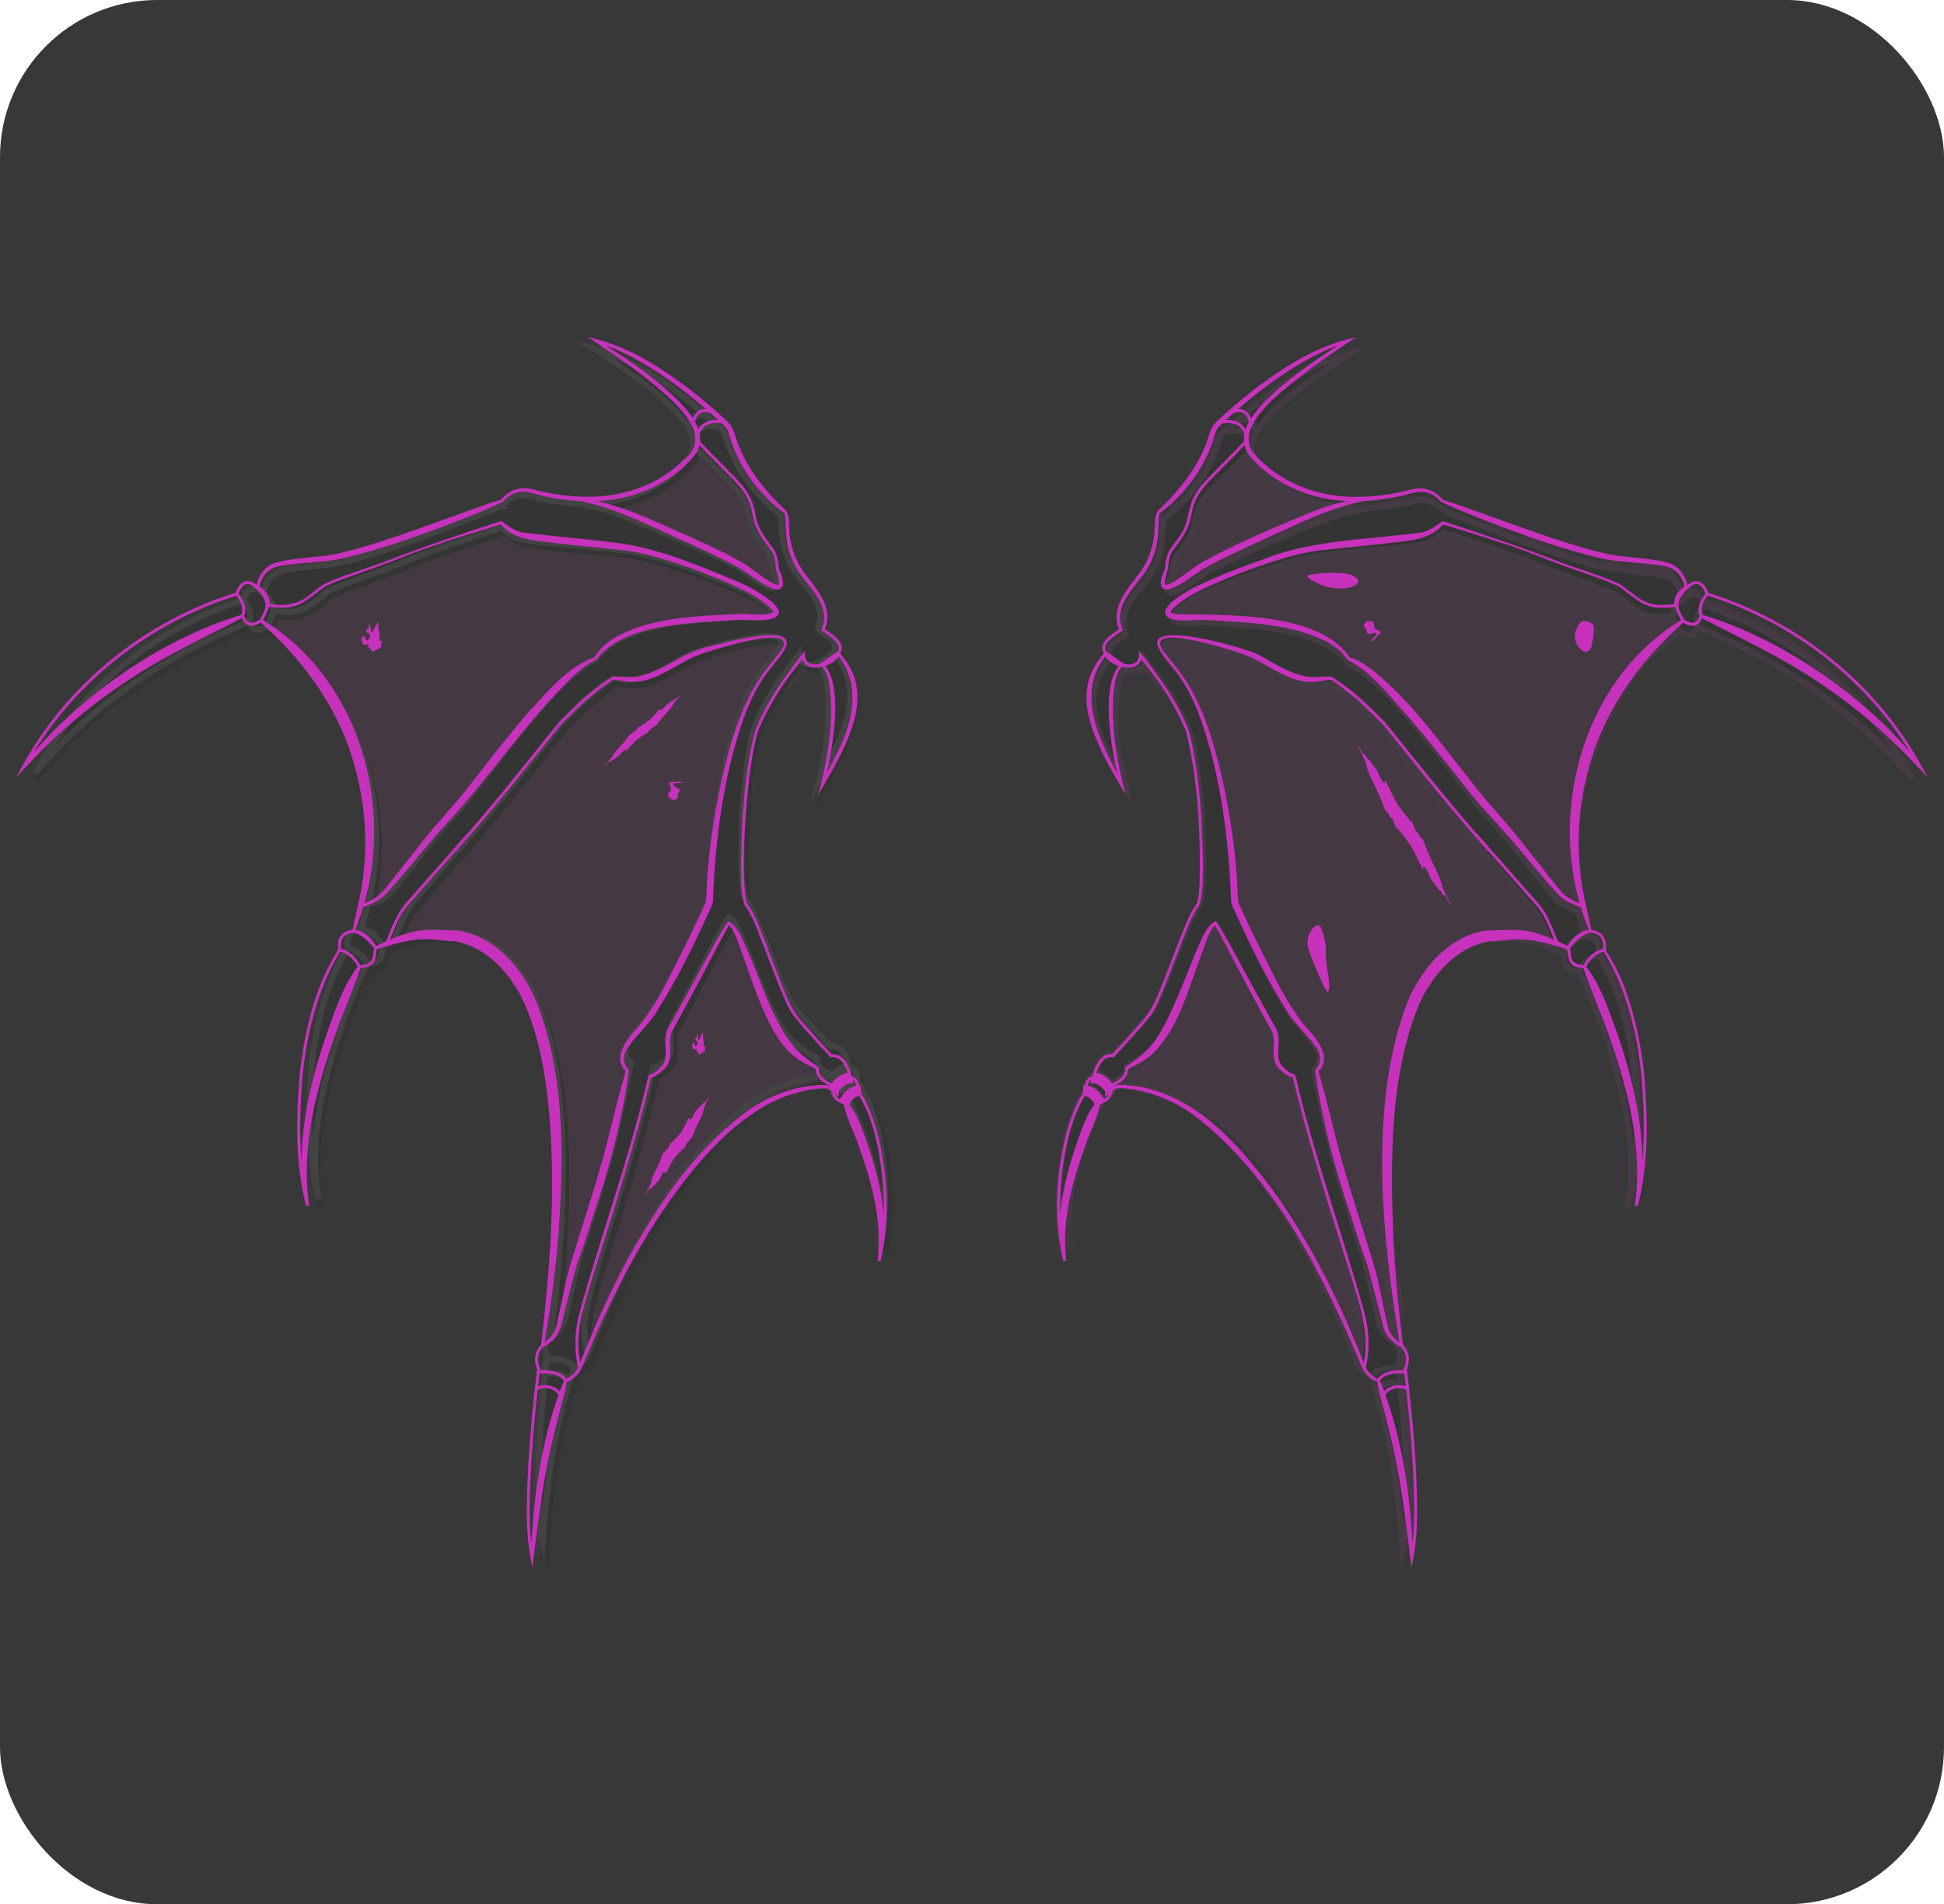 <svg xmlns="http://www.w3.org/2000/svg" id="a" data-name="Layer 1" viewBox="0 0 330.84 324"><defs><style>.b{stroke-width:.51px}.b,.c,.d,.e,.f{stroke-miterlimit:10}.b,.c,.e,.f{fill:none}.b,.d{stroke:#c632bc}.h{fill:#000}.h,.i,.j,.l{stroke-width:0}.c{stroke:#d65bce}.d{fill:#7a256e}.i{fill:#c632bc}.j{fill:#d0a840}.e{stroke:#000}.l{fill:#c55da2}.f{stroke:#c3c4c5}</style></defs><rect width="330.84" height="324" fill="#383838" stroke-width="0" rx="26.74" ry="26.74"/><g opacity=".08"><path d="M149.6 213.03s-.01 0-.01.02v-.04h.01v.02z" class="j"/><path d="M149.84 213.09c-.23-.06-.49-.15-.72-.19 0 .02-.01.04-.01.06.26.06.68.18.93.25 0-.02.01-.04.01-.06l-.22-.06z" class="l"/><path d="M150.46 198.56c.16-4.77-1.41-9.46-4.23-13.29-.05-.14-.22-.3-.12-.46-.41-.97-.06-2.82-1.53-3.06-.48-1.42-1.37-3.2-3.19-3.08-2.39-2.55-4.92-5.33-6.84-8.19-2.25-5.6-4.15-11.37-6.87-16.82-2.3-5.39.49-11.32-.45-16.53 2.48-3.63-.07-8.13 1.84-12.1.93-2.25 3.18-4.14 3.47-6.49 1.77-.99 3.07-2.5 4.09-4.26.8.59 2.04.57 2.8.11l-.01-.05.3-.11s.06.04.05.06h.02v.02h.01c.03.06.1.11.1.17h.03c3.1 6.81.54 14.95-1.12 21.88 3.67-6.95 11.18-17.49 4.09-24.51.79-1.61-1.38-3-2.63-3.86 1.76-3.73-1.63-6.65-3.42-9.62-1.44-1.81-2.57-4.75-2.61-7.18-.01-1.29 1.22-4.03-1.2-3.63-.49-.02-.28-.92-.36-1.25-.19-.86-1.08-.98-1.83-1.31-2.36-1.01-2.82-3.54-3.66-5.54-1.01.11-.75-.46-.63-.91.5-1.48-.59-3.01-1.49-4.15-6.96-5.72-13.85-13.5-23.24-14.5 5.61 4.81 14.85 8.75 16.96 16.23-1.24 6.25-9.86 9.35-15.53 9.61-5.38 1.84-13.73-4.19-16.99.65-3.62 2.15-8.14 2.26-11.62 4.08-.67 1.11-1.75.57-2.75.52-4.82 1.97-9.51 5.07-15.11 4.4-.58-.15-.9.64-1.3.78-3.55-1.2-9.7-.67-9.9 4.21-1.4-1.1-2.91-.35-3.52 1.43C25.58 106.78 12.4 118.63 4.81 134c2.59-3.35 26.28-24.91 38.29-27.52.7 1.44 1.93 1.53 3.3.79 22.84 22.15 15.23 50.2 15.23 50.72-9.6 10.55-10.58 31.24-7.96 45.79-.47-2.58-.55-5.13-.41-7.72.19-5.12 6.55-24.52 9.8-31.6 1.87-.04 2.62-1.48 2.68-3.19-.04 0 .27-.16.25-.11 23.51-10.43 30.92 18.54 28.4 35.71 1.23 5.4 1.1 10.93-.36 16.27-.17.56.28.78.46 1.21-1.66 4-1.94 8.41-1.55 12.84.03 0 .32-.02.3 0-1.41 1.22-.94 3.03-.69 3.71h-.22c-.97 11.54-3.23 23.45-.56 34.9.43-11.07 2.59-22.4 5.81-32.75.77.03 1.95-1.74 2.16-2.04 8.04-17.61 19.03-45.93 41.59-46.37-.24.38 1.13 2.74 2.01 2.24 3.74 7.88 7.14 17.04 5.48 25.86.34-1.42.62-2.89.81-4.38.04 1.58-.07 3.09-.36 4.53.14.04.34.11.47.13 1.35-4.79.66-9.63.69-14.5l.03.03zM119.56 75.2c-.09.2-.15.35-.19.52h-.07v-.02h.06c-.04-.28.23-.54.01-.84.02-.04.04-.07.06-.11.05.15.1.3.13.45z" class="i"/><path d="M119.43 74.75s-.04.07-.06.11c.22.3-.06.56-.01.84h-.06v.02h.07c.11-.31.26-.63.06-.97z" class="l"/><path d="M119.56 75.19c-.07.2-.16.36-.19.53h-.07v-.02h.06c-.04-.28.23-.54.01-.84.02-.04.04-.07.06-.11.05.15.1.29.13.44zm30.21 137.87s-.01.04-.01.05c-.13-.03-.35-.1-.47-.13 0 0 .01-.04.01-.05.14.04.34.11.47.13z" class="l"/><path d="M150.6 213.56c2.08-10.41-5.47-25.73-6.07-26.58l.36.19c.78-1.51 1.83-1.64 1.87-1.65l-.02-.38c5.91 8.82 5.16 24.46 3.87 28.43zm-5.14-30.57c1.21 0 1.3 1.38 1.26 2.08l-.02-.35c-.06 0-1.54.15-2.52 2.08l.33.17c-1.97-.06-1.97-1.72-1.81-2.02l.32.24c1-1.62 2.29-1.78 2.33-1.78l-.12-.4c.07 0 .15-.02.22-.02h.01z" class="h"/><path d="M93.72 232.32c-.25-.56-.93-2.5.59-3.93v.04l.93-.67c.88-.64 1.5-1.59 1.73-2.65.73-3.32 2.34-10.56 2.71-11.4.47-1.09 2.78-9 4.61-15.01 1.16-3.8 3.75-16.53 3.75-16.53-1.82-1.95-.88-3.74 1.67-6.65.27-.31.56-.62.83-.93 3.49-3.9 10.88-20.34 10.94-20.86-.11-1.03.43-17.04 4.52-29.35l3.04.64c-2.16 7.42-2.83 28.02-1.26 29.37 1.55 1.35 6.17 15.53 8.02 17.88 1.91 2.43 6.34 7.01 6.34 7.01s2.22-.67 3.28 3.61v.09c-.06 0-.14 0-.21.02l-.12-.38c-.06 0-1.31.06-2.49 1.72-.64-.25-2.92-1.24-2.74-2.95 0 0-2.91-1.65-3.84-2.6-5.33-4.61-8.82-20.55-11.26-21.56-.79.94-7.14 13.59-9.31 17.36-1.7 2.71.33 5.19-1.41 6.96-1.02 1.02-1.7 1.4-2.23 1.5-5.54 24.18-12.4 39.33-11.74 45.44.04 1.38.53 3.59.53 3.59s-.77 1.64-2.38 2.12c-.94-1.8-4.57-1.43-4.57-1.43h-.01c.02-.2.05-.36.06-.46h.02zm48.89-120.41c5.92 6.69 1.73 14.29-2.42 22.02 2.35-9.16 2.17-18.53-.26-20.14.59-.24 1.85-.83 2.81-2.07-.04.06-.09.12-.14.19h.01z" class="h"/><path d="M140.02 107.93c1.26.86 3.74 2.31 2.73 3.79-.97 1.24-2.22 1.83-2.81 2.07h-.04c-.1.04-.17.06-.22.07-.06 0-.09.02-.09.02-1.2.33-2.7.07-2.79-1.64-.79 1.24-4.9 5.63-7.73 12.76l-3.04-.64c1.36-4.13 3.14-7.82 5.42-10.41 2.03-2.69 4.44-5.06-.83-4.81-.02 0-.04 0-.06.01l-.37-3.21c2.35-.16 3.63-1-2.23-4.36-.29-.14-.58-.3-.92-.45l3.26-1.13c2.02 1.23 3.53 1.57 2.01-2.17 0 0-.04-1.26-.47-2.42l2.84-.22c.53 1.46 1.43 3.09 2.99 4.85 2.55 3.06 3.43 5.35 2.37 7.86l-.02.02z" class="h"/><path d="m139.89 113.8-.22.07s.12-.04.22-.07zm-5.23-18.57-2.84.22c-.15-.38-.32-.76-.57-1.07-.97-1.23-1.88-2.24-2.58-4.09-.71-1.83-.19-3.89-3.51-7.22-3.32-3.35-6.39-6.38-6.39-6.38h-.1c.05-.33.05-.71-.02-1.14 0 0 .61-3.12 4.56-2.12.01.01.04.02.05.04.52.47.9 1.08 1.1 1.75.67 2.28 2.53 7.66 9.16 13.11.61 1.3-.02 3.69 1.14 6.9zm-55.09 49.24c-3.66 4.13-8.17 9.47-9.17 10.66-1.14 1.34-2.91 6.15-2.91 6.15v.05c-.56.22-1.18.47-1.85.76-1.8-2.75-3.69-2.78-3.69-2.78.05-.46.3-1.33.64-2.52.16-.56.31-1.1.45-1.66h.01s2.17-.68 3.51-1.85 8.59-10.96 11.79-14.2c3.21-3.25 17.14-23.79 23.62-25.9 1.97-3.12 5.37-4.25 8.82-5.38s13.11-1.77 15.19-1.86c.81-.04 2.73.12 4.2.02l.37 3.21c-4.49.46-11.3 2.64-12.65 3.25-1.36.59-5.34 3.53-8.54 4.05-2.43.38-3.49-.19-4.46-.05-1.64.98-5.25 3.87-8.85 7.77-15.6 19.95-19.31 23.57-16.48 20.27zm50.72-44.44-3.26 1.13c-4.92-2.34-14.98-6.05-20.19-6.67-5.55-.64-16.49-1.45-17.94-1.97-1.45-.53-2.97-1.92-2.97-1.92s-8.56 2.75-13.57 4.62l-.98-2.66c7.5-2.73 14.5-5.64 14.64-5.65a4.55 4.55 0 0 1 4.83-1.71c1.82.48 4.35 1 7.21 1.19 0 0 4.26.41 9.74 2.63 5.48 2.21 15.9 6.79 18.51 8.36 1.04.63 2.63 1.85 3.98 2.65z" class="h"/><path d="M121.51 71.9c.56.48 1.13.99 1.7 1.52-3.95-1-4.56 2.12-4.56 2.12-.1-.56-.31-1.2-.76-1.96.71-3.54 3.59-1.66 3.59-1.66l.02-.02z" class="h"/><path d="m121.51 71.9-.02.02s-2.89-1.88-3.59 1.65c-1.54-2.75-5.77-6.96-16.48-13.67 2.63.58 9.78 2.99 20.1 12zM98.24 234.22c-.07.5-.32 1.29-.69 2.47-1.59-2.11-3.74-1.33-4.19-1.04.12-1.28.24-2.27.3-2.85h.01s3.63-.37 4.57 1.43z" class="h"/><path d="M97.55 236.69c-1.18 3.82-3.56 11.71-4.59 27.33-1.54-6.51-.29-21.55.4-28.37.45-.29 2.6-1.07 4.19 1.04zM71.37 92.56l.98 2.66c-.93.35-1.73.67-2.34.93-3.87 1.67-12.48 4.45-13.9 5.43-1.44.99-2.96 3.05-5.96 3.37 0 0-2.42.2-3.21-.22-.01.15-.06.32-.11.51.41-1.66-.94-2.86-1.61-3.35 1.07-6.04 6.58-3.32 16.18-6.05 3.04-.86 6.56-2.04 9.98-3.28zm-5.73 69.52c-.4 1.18.38 3-2.66 3.15-1.41-2.6-3.36-2.73-3.36-2.73-.07-1.12-.37-2.9 2.33-3.2 0 0 1.9.02 3.69 2.78z" class="h"/><path d="M59.61 162.5s1.95.12 3.36 2.73c-.88 1.3-11.72 24.57-8.25 40.16-2.08-5.92-3.73-29.43 4.9-42.89h-.01zm-14.4-60.61c.67.48 2.02 1.69 1.61 3.35-.27.95-.98 2.21-.98 2.21-.88.41-2.19 1.52-3.11-.77.78-1.77-1.02-3.67-1.02-3.67.31-1.13 1.49-3.14 3.47-1 .01-.04.01-.07.02-.11h.01z" class="h"/><path d="M41.72 103.01s1.8 1.9 1.02 3.67c-1.97 1.04-22.08 8.08-36.56 25.89 4.21-7.84 14.19-22.55 35.54-29.56z" class="h"/><path d="M139.58 113.9c-1.2.33-2.7.07-2.79-1.64-.79 1.24-4.9 5.63-7.73 12.76-2.16 7.42-2.83 28.02-1.26 29.37 1.55 1.35 6.17 15.53 8.02 17.88 1.91 2.43 6.34 7.01 6.34 7.01s2.22-.67 3.28 3.61m-5.55-69.09-.22.07" class="e"/><path d="M117.9 73.58c-1.54-2.75-5.77-6.96-16.48-13.67 2.63.58 9.78 2.99 20.1 12 .56.48 1.13.99 1.7 1.52.01.01.04.02.05.04.52.47.9 1.08 1.1 1.75.67 2.28 2.53 7.66 9.16 13.11.61 1.3-.02 3.69 1.14 6.9.53 1.46 1.43 3.09 2.99 4.85 2.55 3.06 3.43 5.35 2.37 7.86 1.26.86 3.74 2.31 2.73 3.79-.04.06-.09.12-.14.19 5.92 6.69 1.73 14.29-2.42 22.02 2.35-9.16 2.17-18.53-.26-20.14" class="e"/><path d="M94.31 228.43v-.04c1.96-13.68 7.62-64.27-15.11-68.49-4.23.02-5.6-.92-11.71 1.43-.57.22-1.19.47-1.86.76-.4 1.18.38 3-2.66 3.15-.88 1.3-11.72 24.57-8.25 40.16-2.08-5.92-3.73-29.43 4.9-42.89-.07-1.12-.37-2.9 2.33-3.2.05-.46.3-1.33.64-2.52.16-.56.31-1.1.45-1.66 4.41-17.31-1.65-35.84-15.91-46.74-.43-.33-.86-.64-1.28-.94-.88.41-2.19 1.52-3.11-.77-1.97 1.04-22.08 8.08-36.56 25.89 4.21-7.84 14.19-22.55 35.54-29.56.31-1.13 1.49-3.14 3.47-1 .01-.04.01-.07.02-.11 1.07-6.04 6.58-3.32 16.18-6.05 3.04-.86 6.56-2.04 9.98-3.28 7.5-2.73 14.5-5.64 14.64-5.65a4.55 4.55 0 0 1 4.83-1.71c1.82.48 4.35 1 7.21 1.19 6.11.38 13.78-.82 19.52-7.32.52-.59.92-1.31 1.07-2.09.01-.1.04-.2.04-.3.05-.32.05-.69-.02-1.13-.1-.56-.31-1.2-.76-1.96" class="e"/><path d="M93.72 232.32c-.25-.56-.93-2.5.59-3.93.04-.04.09-.07.12-.11m-.64 4.21-.07-.15" class="e"/><path d="M142.72 184.93c-.09-.06-.19-.12-.31-.19-.29-.14-.67-.22-1.12-.24-2.27-.06-4.15.48-7.21 1.43 0 0-17.82 5.09-33.46 46.16 0 0-.77 1.64-2.38 2.12-.07.5-.32 1.29-.69 2.47-1.18 3.82-3.56 11.71-4.59 27.33-1.54-6.51-.29-21.55.4-28.37.12-1.28.24-2.27.3-2.85.02-.2.05-.36.06-.46.01-.11.01-.16.01-.16" class="e"/><path d="M142.79 184.41s-.06-.02-.17-.06c-.64-.25-2.92-1.24-2.74-2.95 0 0-2.91-1.65-3.84-2.6-5.33-4.61-8.82-20.55-11.26-21.56-.79.94-7.14 13.59-9.31 17.36-1.7 2.71.33 5.19-1.41 6.96-1.02 1.02-1.7 1.4-2.23 1.5-5.54 24.18-12.4 39.33-11.74 45.44.04 1.38.53 3.59.53 3.59m-19.74-89.1c-.55.61-.99 1.12-1.31 1.49-3.66 4.13-8.17 9.47-9.17 10.66-1.14 1.34-2.91 6.15-2.91 6.15" class="e"/><path d="m94.31 228.43.93-.67c.88-.64 1.5-1.59 1.73-2.65.73-3.32 2.34-10.56 2.71-11.4.47-1.09 2.78-9 4.61-15.01 1.16-3.8 3.75-16.53 3.75-16.53-1.82-1.95-.88-3.74 1.67-6.65.27-.31.56-.62.83-.93 3.49-3.9 10.88-20.34 10.94-20.86-.11-1.03.43-17.04 4.52-29.35 1.36-4.13 3.14-7.82 5.42-10.41 2.03-2.69 4.44-5.06-.83-4.81-.02 0-.04 0-.06.01-4.49.46-11.3 2.64-12.65 3.25-1.36.59-5.34 3.53-8.54 4.05-2.43.38-3.49-.19-4.46-.05-1.64.98-5.25 3.87-8.85 7.77-15.6 19.95-19.31 23.57-16.48 20.27" class="e"/><path d="M63.05 155.13s2.17-.68 3.51-1.85 8.59-10.96 11.79-14.2c3.21-3.25 17.14-23.79 23.62-25.9 1.97-3.12 5.37-4.25 8.82-5.38s13.11-1.77 15.19-1.86c.81-.04 2.73.12 4.2.02 2.35-.16 3.63-1-2.23-4.36-.29-.14-.58-.3-.92-.45-4.92-2.34-14.98-6.05-20.19-6.67-5.55-.64-16.49-1.45-17.94-1.97-1.45-.53-2.97-1.92-2.97-1.92s-8.56 2.75-13.57 4.62c-.93.35-1.73.67-2.34.93-3.87 1.67-12.48 4.45-13.9 5.43-1.44.99-2.96 3.05-5.96 3.37 0 0-2.42.2-3.21-.22-.01.15-.06.32-.11.51-.27.95-.98 2.21-.98 2.21m47.81 125.35s3.63-.37 4.57 1.43M41.72 103.01s1.8 1.9 1.02 3.67" class="e"/><path d="M44.85 101.66s.15.09.36.24c.67.48 2.02 1.69 1.61 3.35 0 .04-.01.07-.02.11m15.14 53.95s1.9.02 3.69 2.78m-6.02.41s1.95.12 3.36 2.73m30.33 70.45s.04-.02.06-.04c.45-.29 2.6-1.07 4.19 1.04.02.02.05.05.07.09m.44-150.38s4.26.41 9.74 2.63c5.48 2.21 15.9 6.79 18.51 8.36 1.04.63 2.63 1.85 3.98 2.65 2.02 1.23 3.53 1.57 2.01-2.17 0 0-.04-1.26-.47-2.42-.15-.38-.32-.76-.57-1.07-.97-1.23-1.88-2.24-2.58-4.09-.71-1.83-.19-3.89-3.51-7.22-3.32-3.35-6.39-6.38-6.39-6.38m2.71-4.75s-2.89-1.88-3.59 1.65m.75 1.97s.61-3.12 4.56-2.12h.02m16.35 40.47s.02 0 .09-.02c.05 0 .12-.04.22-.07h.04c.59-.24 1.85-.83 2.81-2.07m3.98 73.33c.04-.71-.05-2.08-1.26-2.08-.07 0-.15 0-.22.02h-.11m-.6 3.97c.61.86 8.15 16.17 6.07 26.58 1.29-3.97 2.04-19.61-3.87-28.43m-4.01-.2s-.01 0-.01.02c-.16.3-.16 1.96 1.81 2.02" class="e"/><path d="m145.23 183.01.12.4s-1.33.16-2.33 1.78l-.32-.24-.3-.21-.04-.02c.09-.14.16-.26.25-.37 1.18-1.66 2.43-1.72 2.49-1.72l.12.38h.01zm1.49 2.11.04.4s-1.09.14-1.87 1.65l-.36-.19h-.01l-.33-.17c.98-1.93 2.45-2.08 2.52-2.08l.02.35v.05h.01l.02.4" class="e"/><path d="M93.7 226.89c1.94-13.55 7.61-63.98-15.02-68.17-4.61.02-5.82-1.1-13.51 2.17-.39 1.16.39 2.98-2.65 3.13-.86 1.29-11.66 24.45-8.21 39.95-2.07-5.89-3.71-29.28 4.87-42.67-.07-1.11-.36-2.88 2.32-3.19.05-.45.29-1.32.64-2.5 5.22-17.68-.74-36.96-15.38-48.15-.43-.33-.86-.65-1.28-.94-.88.42-2.18 1.52-3.1-.75-1.96 1.03-21.96 8.03-36.36 25.75 4.18-7.81 14.11-22.45 35.35-29.41.31-1.12 1.48-3.12 3.46-.99 1.01-6.15 6.51-3.41 16.13-6.13 9.63-2.72 24.29-8.88 24.48-8.89a4.525 4.525 0 0 1 4.81-1.69c5.69 1.52 18.2 3.4 26.59-6.11.52-.59.91-1.31 1.06-2.08.42-2.21-.55-6.6-17.14-16.98 2.77.62 10.53 3.25 21.75 13.49.51.47.89 1.08 1.09 1.75.67 2.27 2.52 7.62 9.12 13.04.88 1.87-.85 6.08 4.11 11.69 2.54 3.04 3.41 5.32 2.35 7.81 1.31.88 3.93 2.41 2.58 3.95 5.9 6.66 1.73 14.22-2.4 21.91 2.34-9.1 2.16-18.43-.26-20.03-1.23.49-3.02.35-3.12-1.52-.79 1.24-4.87 5.6-7.69 12.7-2.15 7.38-2.81 27.87-1.26 29.22s6.14 15.45 7.98 17.79 6.31 6.98 6.31 6.98 2.21-.67 3.28 3.6m-51.42 49.31s-1.33-2.5.65-4.19" class="f"/><path d="M141.86 183.61c-.27-.21-.79-.4-1.42-.42-2.26-.06-4.13.48-7.18 1.42 0 0-17.72 5.07-33.29 45.93 0 0-.75 1.62-2.36 2.1-.28 2.14-3.91 9.33-5.25 29.65-2.01-8.51.76-31.67.76-31.67" class="f"/><path d="M141.94 183.09s-3.12-1-2.9-2.99c0 0-2.9-1.65-3.81-2.59-5.31-4.59-8.78-20.44-11.21-21.45-.79.93-7.1 13.52-9.26 17.27-1.69 2.7.33 5.17-1.4 6.93-1.01 1.02-1.69 1.4-2.22 1.5-5.51 24.06-12.34 39.14-11.67 45.21.03 1.37.52 3.59.52 3.59m-6.29-3.67.92-.67c.88-.64 1.5-1.57 1.73-2.64.73-3.3 2.33-10.5 2.7-11.34.48-1.09 2.76-8.95 4.59-14.93 1.16-3.78 3.73-16.45 3.73-16.45-1.8-1.93-.87-3.72 1.67-6.62.27-.31.55-.61.83-.92 3.47-3.89 10.82-20.23 10.88-20.76-.14-1.36.87-29.3 9.89-39.55 2.02-2.68 4.41-5.03-.83-4.78-4.47.45-11.3 2.65-12.65 3.24-1.35.59-5.31 3.52-8.49 4.03-2.42.39-3.48-.18-4.44-.04-1.62.97-5.22 3.85-8.81 7.73-17.46 22.31-19.93 24.1-15.09 18.69-3.75 4.19-9.3 10.75-10.43 12.08s-2.89 6.12-2.89 6.12" class="f"/><path d="M62.59 153.97s2.16-.68 3.49-1.84 8.55-10.9 11.73-14.13c3.18-3.23 17.05-23.67 23.49-25.76 1.96-3.11 5.34-4.23 8.78-5.35s13.05-1.76 15.12-1.85 11.47 1.15 1.96-4.32c-4.45-2.27-15.47-6.43-21-7.07s-16.41-1.44-17.85-1.97-2.96-1.91-2.96-1.91-11.97 3.85-15.83 5.52c-3.85 1.67-12.41 4.43-13.84 5.41-1.43.98-2.95 3.02-5.92 3.35 0 0-2.41.2-3.2-.22-.09.92-1.08 2.69-1.08 2.69m47.58 124.71s3.62-.37 4.56 1.42M41.37 102.1s1.79 1.88 1.01 3.66m2.12-5s2.58 1.44 1.93 3.67m15.07 53.68s1.89.02 3.67 2.77m-5.99.42s1.94.12 3.34 2.72m30.17 70.08c.25-.21 2.62-1.24 4.3 1.09m.44-149.62s4.23.41 9.69 2.61 15.82 6.75 18.42 8.32 8.5 6.71 5.96.48c0 0-.07-2.25-1.04-3.46s-1.87-2.23-2.57-4.07-.19-3.88-3.49-7.2-6.35-6.35-6.35-6.35m2.7-4.71s-2.89-1.88-3.58 1.65m.74 1.95s.61-3.12 4.57-2.11m16.26 40.27s1.84-.49 3.14-2.17m-.02 72.83c-.17.24-.22 1.99 1.81 2.04.59.84 8.1 16.08 6.03 26.44 1.29-3.95 2.04-19.52-3.85-28.29.03-.74-.03-2.37-1.59-2.08" class="f"/><path d="m142.17 183.87-.65-.47c1.24-2.01 2.66-2.08 2.72-2.08l.24.78s-1.32.15-2.32 1.77h.01zm1.85 1.97-.71-.36c.98-1.92 2.44-2.06 2.5-2.07l.07.79-.03-.4.04.4s-1.09.13-1.86 1.64z" class="f"/><path d="M182.07 213.03s.01 0 .01.02v-.04h-.01v.02z" class="j"/><path d="M181.6 213.15s.01.04.01.06c.26-.07.67-.19.93-.25 0-.02-.01-.04-.01-.06-.23.05-.49.14-.72.19l-.22.06z" class="l"/><path d="M181.9 213.06c.14-.03.34-.09.47-.13-.29-1.43-.4-2.95-.36-4.53.19 1.49.47 2.96.81 4.38-1.66-8.82 1.74-17.97 5.48-25.86.88.5 2.25-1.86 2.01-2.24 22.56.44 33.56 28.76 41.59 46.37.21.29 1.39 2.07 2.16 2.04 3.22 10.34 5.39 21.68 5.81 32.75 2.67-11.44.41-23.36-.56-34.9h-.22c.25-.68.71-2.5-.69-3.71-.02-.02.28 0 .3 0 .39-4.43.11-8.83-1.55-12.84.18-.44.63-.66.46-1.21-1.46-5.34-1.6-10.87-.36-16.27-2.52-17.17 4.89-46.14 28.4-35.71-.01-.05.29.12.25.11.06 1.71.81 3.15 2.68 3.19 3.26 7.08 9.62 26.47 9.8 31.6.14 2.59.05 5.14-.41 7.72 2.62-14.55 1.64-35.24-7.96-45.79 0-.52-8.43-27.06 15.23-50.72 1.37.74 2.6.66 3.3-.79 12.02 2.61 35.7 24.17 38.29 27.52-7.6-15.37-20.77-27.22-37.26-32.19-.61-1.78-2.12-2.54-3.52-1.43-.2-4.88-6.35-5.41-9.9-4.21-.4-.14-.72-.93-1.3-.78-5.6.67-10.29-2.43-15.11-4.4-1.01.05-2.09.58-2.75-.52-3.49-1.82-8.01-1.93-11.62-4.08-3.26-4.85-11.61 1.19-16.99-.65-5.67-.26-14.29-3.36-15.53-9.61 2.11-7.48 11.35-11.43 16.96-16.23-9.39 1-16.28 8.78-23.24 14.5-.9 1.14-1.99 2.67-1.49 4.15.12.45.38 1.02-.63.91-.84 2.01-1.31 4.53-3.66 5.54-.75.33-1.64.45-1.83 1.31-.08.33.12 1.23-.36 1.25-2.43-.41-1.19 2.33-1.2 3.63-.04 2.43-1.17 5.37-2.61 7.18-1.79 2.97-5.18 5.89-3.42 9.62-1.25.86-3.42 2.24-2.63 3.86-7.09 7.02.42 17.56 4.09 24.51-1.65-6.92-4.22-15.07-1.12-21.88h.03c0-.06.07-.11.1-.17h.03s.02-.05.05-.07l.3.11s-.02.03-.01.05c.76.46 2 .49 2.8-.11 1.02 1.76 2.32 3.27 4.09 4.26.29 2.35 2.54 4.25 3.47 6.49 1.91 3.97-.64 8.47 1.84 12.1-.94 5.21 1.85 11.13-.45 16.53-2.72 5.45-4.61 11.22-6.87 16.82-1.92 2.86-4.45 5.64-6.84 8.19-1.82-.11-2.71 1.67-3.19 3.08-1.47.23-1.12 2.09-1.53 3.06.1.17-.08.33-.12.46-2.83 3.82-4.39 8.52-4.23 13.29.04 4.87-.66 9.71.69 14.5l.03-.03zm30.34-138.31s.04.07.06.11c-.22.3.06.56.01.84h.06v.02h-.07c-.04-.17-.11-.32-.19-.52.03-.15.09-.3.13-.45z" class="i"/><path d="M212.3 75.73h.07v-.02h-.06c.04-.28-.23-.54-.01-.84-.02-.04-.04-.07-.06-.11-.2.34-.05.66.06.97z" class="l"/><path d="M212.11 75.19c.07.2.16.36.19.53h.07v-.02h-.06c.04-.28-.23-.54-.01-.84-.02-.04-.04-.07-.06-.11-.05.15-.1.29-.13.44zM181.9 213.06s.01.04.01.05c.13-.03.35-.1.47-.13 0 0-.01-.04-.01-.05-.14.04-.34.11-.47.13z" class="l"/><path d="M181.07 213.56c-2.07-10.37 5.42-25.63 6.05-26.57l-.33.17c-.78-1.51-1.83-1.64-1.87-1.65l.02-.38c-5.91 8.82-5.16 24.46-3.87 28.43zm5.13-30.57c-1.21 0-1.29 1.39-1.25 2.08l.02-.35c.06 0 1.54.15 2.52 2.08l-.33.17c1.97-.06 1.97-1.72 1.81-2.02l-.32.24c-1-1.62-2.29-1.78-2.33-1.78l.12-.4c-.09-.02-.16-.02-.24-.02z" class="h"/><path d="M237.95 232.34c.25-.57.93-2.52-.59-3.94v.04l-.93-.67c-.88-.64-1.5-1.59-1.73-2.65-.73-3.32-2.34-10.56-2.71-11.4-.47-1.09-2.78-9-4.61-15.01-1.16-3.8-3.75-16.53-3.75-16.53 1.81-1.95.88-3.74-1.67-6.65-.29-.31-.56-.62-.83-.93-3.49-3.9-10.88-20.34-10.94-20.86.1-1.03-.43-17-4.51-29.3l-3.05.59c2.16 7.42 2.83 28.02 1.26 29.37-1.55 1.35-6.17 15.53-8.02 17.88-1.92 2.43-6.34 7.01-6.34 7.01s-2.22-.67-3.3 3.61v.09c.06 0 .14 0 .22.02l.12-.38s1.3.06 2.49 1.72c.64-.25 2.92-1.24 2.74-2.95 0 0 2.91-1.65 3.83-2.6 5.34-4.61 8.84-20.55 11.28-21.56.78.94 7.13 13.59 9.31 17.36 1.7 2.71-.33 5.19 1.41 6.96 1.02 1.02 1.7 1.4 2.23 1.5 5.54 24.18 12.4 39.33 11.74 45.44-.04 1.38-.53 3.59-.53 3.59s.76 1.64 2.38 2.12c.94-1.8 4.57-1.43 4.57-1.43h.01c-.02-.2-.05-.36-.06-.46l-.02.02zm-48.89-120.43c-5.92 6.69-1.73 14.29 2.42 22.02-2.35-9.16-2.17-18.53.26-20.14-.59-.24-1.85-.83-2.81-2.07.04.06.09.12.14.19h-.01z" class="h"/><path d="M191.65 107.93c-1.26.86-3.74 2.31-2.73 3.79.97 1.24 2.22 1.83 2.81 2.07h.04c.1.04.17.06.22.07.06 0 .09.02.09.02 1.2.33 2.7.07 2.79-1.64.79 1.24 4.9 5.63 7.73 12.76l3.05-.59c-1.38-4.14-3.15-7.87-5.43-10.46-2.03-2.69-4.44-5.06.83-4.81.02 0 .04 0 .06.01l.37-3.21c-2.35-.16-3.63-1 2.23-4.36.27-.14.58-.3.92-.45l-3.26-1.13c-2.03 1.23-3.54 1.57-2.01-2.17 0 0 .04-1.26.47-2.42l-2.84-.22c-.53 1.46-1.43 3.09-2.99 4.85-2.55 3.06-3.43 5.35-2.37 7.86l.02.02z" class="h"/><path d="m191.77 113.8.22.07s-.12-.04-.22-.07zM197 95.23l2.84.22c.14-.38.33-.76.57-1.07.97-1.23 1.88-2.24 2.58-4.09.71-1.83.19-3.89 3.51-7.22 3.32-3.35 6.39-6.38 6.39-6.38h.1c-.05-.33-.05-.71.02-1.14 0 0-.62-3.12-4.56-2.12-.01.01-.04.02-.05.04-.52.47-.9 1.08-1.1 1.75-.67 2.28-2.53 7.66-9.16 13.11-.62 1.3.02 3.69-1.14 6.9zm55.1 49.24c3.64 4.13 8.17 9.47 9.17 10.66 1.14 1.34 2.9 6.15 2.9 6.15v.05c.56.22 1.19.47 1.86.76 1.78-2.75 3.69-2.78 3.69-2.78-.05-.46-.3-1.33-.64-2.52-.16-.56-.31-1.1-.45-1.66h-.01s-2.17-.68-3.51-1.85-8.59-10.96-11.79-14.2c-3.21-3.25-17.15-23.79-23.62-25.9-1.97-3.12-5.37-4.25-8.82-5.38s-13.11-1.77-15.19-1.86c-.81-.04-2.73.12-4.2.02l-.37 3.21c4.49.46 11.29 2.64 12.65 3.25 1.36.59 5.34 3.53 8.54 4.05 2.43.38 3.49-.19 4.46-.05 1.62.98 5.24 3.87 8.85 7.77 15.6 19.95 19.31 23.57 16.48 20.27zm-50.72-44.44 3.26 1.13c4.92-2.34 14.98-6.05 20.19-6.67 5.55-.64 16.49-1.45 17.94-1.97 1.45-.53 2.97-1.92 2.97-1.92s8.56 2.75 13.57 4.62l.97-2.68c-7.51-2.71-14.5-5.63-14.62-5.64a4.55 4.55 0 0 0-4.83-1.71c-1.82.48-4.35 1-7.21 1.19 0 0-4.26.41-9.74 2.63-5.48 2.21-15.9 6.79-18.51 8.36-1.04.63-2.63 1.85-3.98 2.65z" class="h"/><path d="M210.15 71.9c-.56.48-1.12.99-1.7 1.52 3.94-1 4.56 2.12 4.56 2.12.1-.56.31-1.2.76-1.96-.71-3.54-3.61-1.66-3.61-1.66v-.02h-.01z" class="h"/><path d="M210.15 71.9v.02s2.91-1.88 3.62 1.65c1.54-2.75 5.77-6.96 16.48-13.67-2.63.58-9.78 2.99-20.1 12zm23.28 162.32c.06.51.32 1.29.68 2.48 1.6-2.12 3.75-1.34 4.2-1.05-.12-1.28-.24-2.27-.3-2.85H238s-3.63-.37-4.57 1.43z" class="h"/><path d="M234.11 236.7c1.19 3.82 3.57 11.72 4.6 27.31 1.54-6.51.29-21.55-.4-28.37-.45-.29-2.6-1.07-4.2 1.05zm26.17-144.15-.97 2.68c.93.35 1.73.67 2.34.93 3.87 1.67 12.47 4.45 13.9 5.43 1.44.99 2.96 3.05 5.96 3.37 0 0 2.42.2 3.21-.22.01.16.06.36.12.56-.45-1.69.93-2.91 1.6-3.4-1.07-6.04-6.58-3.32-16.18-6.05-3.04-.86-6.57-2.06-9.99-3.3zm5.75 69.53c.4 1.18-.38 3 2.66 3.15 1.41-2.6 3.36-2.73 3.36-2.73.07-1.12.37-2.9-2.33-3.2 0 0-1.91.02-3.69 2.78z" class="h"/><path d="M272.05 162.5s-1.95.12-3.36 2.73c.87 1.3 11.72 24.57 8.25 40.16 2.08-5.92 3.73-29.43-4.9-42.89h.01zm14.4-60.61c-.67.48-2.04 1.71-1.6 3.4 0 .02 0 .04.01.06.31.94.95 2.09.95 2.09.88.41 2.19 1.52 3.11-.77-.78-1.77 1.02-3.67 1.02-3.67-.31-1.13-1.49-3.14-3.47-1-.01-.04-.01-.07-.02-.11z" class="h"/><path d="M289.95 103.01s-1.8 1.9-1.02 3.67c1.97 1.04 22.07 8.08 36.56 25.89-4.21-7.84-14.19-22.55-35.54-29.56z" class="h"/><path d="M192.08 113.9c1.2.33 2.7.07 2.79-1.64.79 1.24 4.9 5.63 7.73 12.76 2.16 7.42 2.83 28.02 1.26 29.37-1.55 1.35-6.17 15.53-8.02 17.88-1.92 2.43-6.34 7.01-6.34 7.01s-2.22-.67-3.3 3.61m5.57-69.09.22.07" class="c"/><path d="M213.77 73.58c1.54-2.75 5.77-6.96 16.48-13.67-2.63.58-9.78 2.99-20.1 12-.56.48-1.12.99-1.7 1.52-.01.01-.04.02-.05.04-.52.47-.9 1.08-1.1 1.75-.67 2.28-2.53 7.66-9.16 13.11-.62 1.3.02 3.69-1.14 6.9-.53 1.46-1.43 3.09-2.99 4.85-2.55 3.06-3.43 5.35-2.37 7.86-1.26.86-3.74 2.31-2.73 3.79.04.06.09.12.14.19-5.92 6.69-1.73 14.29 2.42 22.02-2.35-9.16-2.17-18.53.26-20.14" class="c"/><path d="M237.35 228.43v-.04c-1.96-13.68-7.62-64.27 15.09-68.49 4.23.02 5.61-.92 11.71 1.43.57.22 1.2.47 1.87.76.4 1.18-.38 3 2.66 3.15.87 1.3 11.72 24.57 8.25 40.16 2.08-5.92 3.73-29.43-4.9-42.89.07-1.12.37-2.9-2.33-3.2-.05-.46-.3-1.33-.64-2.52-.16-.56-.31-1.1-.45-1.66-4.41-17.31 1.65-35.84 15.91-46.74.43-.33.86-.64 1.28-.94.88.41 2.19 1.52 3.11-.77 1.97 1.04 22.07 8.08 36.56 25.89-4.21-7.84-14.19-22.55-35.54-29.56-.31-1.13-1.49-3.14-3.47-1-.01-.04-.01-.07-.02-.11-1.07-6.04-6.58-3.32-16.18-6.05-3.04-.86-6.57-2.06-9.99-3.3-7.51-2.71-14.5-5.63-14.62-5.64a4.55 4.55 0 0 0-4.83-1.71c-1.82.48-4.35 1-7.21 1.19-6.11.38-13.78-.82-19.52-7.32-.52-.59-.92-1.31-1.07-2.09-.01-.1-.04-.2-.04-.3-.05-.32-.05-.69.02-1.13.1-.56.31-1.2.76-1.96" class="c"/><path d="M237.95 232.32c.25-.56.93-2.5-.59-3.93-.04-.04-.09-.07-.12-.11m.63 4.21.07-.15" class="c"/><path d="M188.95 184.93c.09-.06.19-.12.31-.19.29-.14.67-.22 1.12-.24 2.27-.06 4.15.48 7.21 1.43 0 0 17.82 5.09 33.46 46.16 0 0 .76 1.64 2.38 2.12.06.51.32 1.29.68 2.48 1.19 3.82 3.57 11.72 4.6 27.31 1.54-6.51.29-21.55-.4-28.37-.12-1.28-.24-2.27-.3-2.85-.02-.2-.05-.36-.06-.46-.01-.11-.01-.16-.01-.16" class="c"/><path d="M188.87 184.41s.06-.02.17-.06c.64-.25 2.92-1.24 2.74-2.95 0 0 2.91-1.65 3.83-2.6 5.34-4.61 8.84-20.55 11.28-21.56.78.94 7.13 13.59 9.31 17.36 1.7 2.71-.33 5.19 1.41 6.96 1.02 1.02 1.7 1.4 2.23 1.5 5.54 24.18 12.4 39.33 11.74 45.44-.04 1.38-.53 3.59-.53 3.59m19.74-89.1c.55.61.99 1.12 1.31 1.49 3.64 4.13 8.17 9.47 9.17 10.66 1.14 1.34 2.9 6.15 2.9 6.15" class="c"/><path d="m237.35 228.43-.93-.67c-.88-.64-1.5-1.59-1.73-2.65-.73-3.32-2.34-10.56-2.71-11.4-.47-1.09-2.78-9-4.61-15.01-1.16-3.8-3.75-16.53-3.75-16.53 1.81-1.95.88-3.74-1.67-6.65-.29-.31-.56-.62-.83-.93-3.49-3.9-10.88-20.34-10.94-20.86.1-1.03-.43-17-4.51-29.3-1.38-4.14-3.15-7.87-5.43-10.46-2.03-2.69-4.44-5.06.83-4.81.02 0 .04 0 .06.01 4.49.46 11.29 2.64 12.65 3.25 1.36.59 5.34 3.53 8.54 4.05 2.43.38 3.49-.19 4.46-.05 1.62.98 5.24 3.87 8.85 7.77 15.6 19.95 19.31 23.57 16.48 20.27m32.76-39.11c.31.94.95 2.09.95 2.09" class="c"/><path d="M268.62 155.13s-2.17-.68-3.51-1.85-8.59-10.96-11.79-14.2c-3.21-3.25-17.15-23.79-23.62-25.9-1.97-3.12-5.37-4.25-8.82-5.38s-13.11-1.77-15.19-1.86c-.81-.04-2.73.12-4.2.02-2.35-.16-3.63-1 2.23-4.36.27-.14.58-.3.92-.45 4.92-2.34 14.98-6.05 20.19-6.67 5.55-.64 16.49-1.45 17.94-1.97 1.45-.53 2.97-1.92 2.97-1.92s8.56 2.75 13.57 4.62c.93.35 1.73.67 2.34.93 3.87 1.67 12.47 4.45 13.9 5.43 1.44.99 2.96 3.05 5.96 3.37 0 0 2.42.2 3.21-.22.01.16.06.36.12.56M238 232.79s-3.63-.37-4.57 1.43m56.52-131.21s-1.8 1.9-1.02 3.67" class="c"/><path d="M286.81 101.66s-.15.09-.36.24c-.67.48-2.04 1.71-1.6 3.4 0 .02 0 .04.01.06m-15.14 53.95s-1.91.02-3.69 2.78m6.02.41s-1.95.12-3.36 2.73m-30.32 70.45s-.04-.02-.06-.04c-.45-.29-2.6-1.07-4.2 1.05-.02.02-.04.05-.06.07m-.44-150.37s-4.26.41-9.74 2.63c-5.48 2.21-15.9 6.79-18.51 8.36-1.04.63-2.63 1.85-3.98 2.65-2.03 1.23-3.54 1.57-2.01-2.17 0 0 .04-1.26.47-2.42.14-.38.33-.76.57-1.07.97-1.23 1.88-2.24 2.58-4.09.71-1.83.19-3.89 3.51-7.22 3.32-3.35 6.39-6.38 6.39-6.38m-2.73-4.75s2.9-1.88 3.61 1.65m-.75 1.97s-.62-3.12-4.56-2.12h-.02m-16.36 40.47s-.02 0-.09-.02c-.05 0-.12-.04-.22-.07h-.04c-.59-.24-1.85-.83-2.81-2.07m-3.97 73.33c-.04-.69.04-2.08 1.25-2.08.07 0 .15 0 .24.02h.11m2.4 1.92s.01 0 .01.02c.16.3.16 1.96-1.81 2.02h-.04c-.63.95-8.12 16.21-6.05 26.58-1.29-3.97-2.04-19.61 3.87-28.43" class="c"/><path d="m186.43 183.01-.12.4s1.33.16 2.33 1.78l.32-.24.3-.21.04-.02c-.07-.14-.16-.26-.25-.37-1.19-1.66-2.44-1.72-2.49-1.72l-.12.38h-.01zm-1.48 2.11-.04.4s1.09.14 1.87 1.65l.33-.17h.04l.33-.19c-.98-1.93-2.45-2.08-2.52-2.08l-.02.35v.05h-.01l-.02.4" class="c"/></g><path d="M92.06 228.94c1.52-12.62 2.45-25.42 1.52-38.1-.5-6.3-1.4-12.63-3.65-18.45-2.14-5.66-6.24-10.93-12.37-12.23l.17.02c-1.22-.02-2.43-.16-3.58-.28-3.5-.42-6.77.59-10.13 1.64l.14-.15c-.23.74-.07 1.68-.59 2.4-.56.76-1.53.89-2.38.94l.2-.11c-1.08 3.3-2.51 6.52-3.75 9.79-3.51 9.76-6.54 20.25-5.03 30.7l-.49.13c-1.92-7.31-1.74-14.92-1.12-22.37.82-7.42 2.54-14.96 6.59-21.34l-.04.15c-.02-.38-.06-.79-.02-1.2.02-1.41 1.37-2.22 2.65-2.29.03 0-.22.22-.22.22.74-3.7 1.77-7.13 1.99-10.84.59-6.01-.09-12.17-1.79-17.93-1.35-4.63-3.5-9.01-6.22-12.97-2.7-4-5.99-7.56-9.65-10.85 0 0 .26.03.26.02-1.51.93-2.78.98-3.49-.94-.02-.02.35.13.35.13-6.81 3.58-13.67 6.7-20.02 11A92.26 92.26 0 0 0 4.1 130.84l-1.37 1.43.95-1.72c7.7-14.23 21.13-24.97 36.55-29.74l-.17.17c.13-.41.3-.81.55-1.17.93-1.44 2.44-1.07 3.41.09.02 0-.43.13-.43.13.25-2.01 1.53-3.89 3.6-4.36 3.76-.94 7.54-.76 11.26-1.71 7.21-1.81 14.49-4.67 21.53-7.14 1.6-.55 3.84-1.4 5.46-1.87l-.16.07s-.03.03-.02.03c.82-1.11 2.13-1.86 3.52-1.97 1.38-.12 2.62.45 3.94.67 2.54.53 5.13.8 7.72.76 5.78-.04 11.62-2.05 15.78-6.14 4.63-3.57.66-7.83-2.46-10.79-3.83-3.53-8.16-6.51-12.49-9.4 0 0-1.2-.81-1.21-.81 4.19.89 8.12 2.69 11.7 4.96 4.41 2.76 8.45 6.03 12.24 9.58 1.02 1.09 1.14 2.71 1.73 3.98.34.85.74 1.68 1.18 2.48 1.75 3.24 4.22 6.04 6.93 8.59.51.91.39 1.97.48 2.87.06 2.68.9 5.28 2.44 7.47 2.05 2.73 5.36 6.22 3.52 9.94l-.09-.31c1.34.9 4.12 2.54 2.65 4.42l-.02.03v-.33c1.41 1.49 2.5 3.37 2.9 5.43.79 4.14-.85 8.21-2.62 11.84-1.15 2.36-2.56 4.65-3.85 6.93 1.46-5.62 2.55-11.46 2.07-17.28-.18-1.59-.37-3.56-1.57-4.67l.23.03c-1.51.64-3.5.07-3.51-1.81l.47.13c-1.55 2.05-3.14 3.96-4.49 6.14a44.204 44.204 0 0 0-3.47 6.68c-.68 2.36-1.06 4.82-1.38 7.28-.74 6.14-1.16 12.36-.93 18.55.08 1.21.12 2.52.53 3.56.72.87 1.33 2.2 1.78 3.28 1.44 3.44 2.69 6.96 4.08 10.42.9 2.3 1.83 4.6 3.58 6.38 1.61 1.88 3.29 3.71 4.99 5.52l-.25-.07c2.25-.3 3.19 2.17 3.62 3.89l-.49.12c-.35-1.48-1.26-3.89-3.15-3.49-2.16-2.31-4.32-4.62-6.3-7.09-.33-.38-.75-1.17-.99-1.64-1.58-3.39-2.8-6.93-4.17-10.4-.97-2.3-1.63-4.68-3.15-6.7-.8-2.5-.59-4.97-.65-7.51.18-7.47.53-15.01 2.41-22.27 1.96-5 5.19-9.36 8.46-13.55l.02.74c-.03 1.61 1.79 1.86 2.96 1.31l.09.08.03.02c3.85 3.61 1.4 15.99.12 20.7l-.47-.19c.95-1.79 1.88-3.59 2.77-5.4 2.75-5.34 4.17-11.88-.17-16.8 1.49-1.63-1.28-2.99-2.42-3.86l-.16-.11c.36-.87.59-1.81.46-2.74-.37-2.73-2.43-4.62-4.01-6.81-1.08-1.5-1.83-3.25-2.2-5.07-.32-1.61-.24-4.13-.5-5.26-3-2.28-5.61-5.17-7.43-8.53-.89-1.63-1.61-3.52-2.1-5.26-.15-.39-.37-.75-.65-1.06-3.69-3.5-7.68-6.8-11.98-9.54-3.14-1.98-6.45-3.8-10.02-4.76l.2-.46c4.43 2.81 8.83 5.72 12.73 9.29 2.7 2.5 6.79 6.69 3.94 10.47-4.32 5.19-11.11 7.82-17.75 7.76-2.65.02-5.29-.29-7.87-.85-1.24-.22-2.49-.82-3.75-.74-1.22.07-2.41.7-3.16 1.68-3.45 1.63-7.09 3.04-10.67 4.39-5.36 1.97-10.76 3.87-16.33 5.19-3.69.86-7.63.69-11.27 1.43-1.89.39-2.99 1.92-3.3 3.76l-.11.45c-.35-.34-.77-.82-1.2-1.03-.67-.39-1.37-.06-1.75.57-.24.34-.41.75-.52 1.15l-.13.04c-15.3 4.74-28.62 15.38-36.25 29.5 0 0-.43-.28-.42-.29l1.83-2.23c.46-.58 1.39-1.64 1.91-2.17l1.98-2.11 2.1-1.98c8.5-7.74 18.63-14.07 29.65-17.45l.26-.08.09.21c.64 1.66 1.45 1.44 2.81.66l.12-.06s.14.08.14.09c17.7 10.7 23.51 34.94 15.65 53.29-.73.08-1.49.3-1.88.85-.4.55-.35 1.33-.3 2.11-3.92 6.36-5.78 13.85-6.55 21.26-.61 7.34-.78 15.01 1.1 22.16 0 0-.49.14-.49.13-2.23-10.53.67-21.37 4.17-31.3 1.25-3.32 2.43-6.67 4.69-9.57l.08-.1h.12c2.45-.13 2.13-1.08 2.51-3.01l.02-.09.13-.06c2.15-1.08 4.34-2.07 6.73-2.57 2.38-.53 4.88-.15 7.25-.19 6.92 1.04 11.71 7.2 13.95 13.38 4.43 12.3 4.12 25.49 3.28 38.29-.53 6.39-1.33 12.75-2.48 19.04l-.5-.08h-.01z" class="i"/><path d="M91.74 233.1s-1.33-2.57.71-4.27" class="b"/><path d="M141.77 185.55c-.49-.35-1.19-.39-1.88-.36-2.12.05-4.12.7-6.15 1.31-10.86 4.03-20.09 17.39-25.69 27.17-1.93 3.47-4.08 7.8-5.74 11.4-1.16 2.59-2.25 5.21-3.37 7.82-.56 1.06-1.46 1.92-2.62 2.26l.18-.21c-.36 2.31-1.31 5.23-1.84 7.5-1.28 4.95-2.16 9.98-2.88 15.04-.26 1.89-.75 5.74-.97 7.63l-.19 1.52c-1.36-5.82-.98-11.82-.7-17.73.33-5.4.85-10.79 1.52-16.16l.5.07c-.67 5.36-1.19 10.74-1.52 16.13-.25 5.35-.61 10.83.38 16.1 0 0-.51.05-.5.03.45-10.25 1.81-20.66 5.69-30.21l.05-.16.13-.05c.98-.29 1.79-1.11 2.25-2 3.06-7.78 6.7-15.86 11.11-23.07 4.41-7.33 9.64-14.32 16.44-19.64 3.91-3.13 8.83-5.22 13.91-5.34.7 0 1.53.02 2.21.54l-.32.39v.02z" class="i"/><path d="M141.94 185.06c-1.42-.54-3.27-1.58-3.1-3.35l.12.25c-1.39-.68-3.07-1.56-4.1-2.49-1.7-1.45-2.83-3.31-3.8-5.18-1.92-3.74-3.22-7.72-4.6-11.65-.75-1.77-1.15-4.02-2.53-5.37l.29-.07c-1.11 1.73-2.54 4.72-3.57 6.58-1.61 3.1-4.57 8.63-6.24 11.6-1.03 1.97.51 4.58-1.25 6.42-.74.68-1.47 1.35-2.53 1.56l.2-.19c-2.64 11.21-6.55 23.35-10.06 34.38-1.06 3.76-2.5 7.64-2.34 11.57.04 1.2.25 2.42.49 3.62l-.5.1c-.76-3.19-.63-6.52.25-9.67 3.63-13.14 8.66-26.83 11.67-40.11l.04-.15c.9-.15 1.65-.92 2.29-1.57 1.38-1.63-.1-4.29.98-6.28 1.7-3.04 4.71-8.49 6.38-11.6 1.28-2.29 2.41-4.54 3.92-6.74l.18.09c1.77 1.15 2.42 3.65 3.3 5.46 2.36 5.35 4.22 12.06 8.2 16.4 1.04 1.09 2.5 2.03 3.73 2.96l-.02.14c-.13 1.46 1.57 2.35 2.76 2.81l-.16.48z" class="i"/><path d="M92.16 228.77c1.24-.83 2.36-1.85 2.58-3.4l.32-1.51c.81-3.54 1.41-7.12 2.58-10.57 1.85-6.04 4.24-13.09 5.75-19.21 1-3.99 1.98-8 3.13-11.97l.06.22c-2.55-2.4.21-5.61 1.94-7.52 3.55-4.18 5.71-9.31 8.23-14.13.58-1.22 2.1-4.39 2.65-5.58l.77-1.73v.12c.17-7.15 1.19-14.11 2.7-21.07 1.62-6.8 3.64-13.99 8.21-19.38l1.39-1.75c5-6.03-11.55-.6-13.4.07-4.17 1.53-7.76 5.24-12.56 4.59-.78-.08-1.53-.32-2.19-.31l.1-.03c-3.33 2.13-6.27 4.9-9.01 7.75-5.77 7.14-11.59 14.54-17.77 21.43-.06.05-.11.11-.2.14.12 0-.29.1-.32-.28.06-.19.11-.2.2-.33l.16-.19.64-.75 1.31-1.46.37.34-7.67 8.7c-.57.68-2.31 2.6-2.88 3.26-1.51 1.85-2.26 4.2-3.19 6.38l-.47-.18c1.08-2.68 2.12-5.55 4.24-7.62l1.92-2.18 7.68-8.71.37.34c-.41.47-1.56 1.72-1.94 2.2l-.15.19-.07.09-.03.04s-.03.09.01-.07c-.03-.37-.44-.26-.31-.27h-.04s-.05.04-.04.04h.01l.04-.05c6.19-6.91 11.93-14.21 17.76-21.42 2.83-2.89 5.76-5.78 9.25-7.87 1.58-.1 2.9.28 4.43-.08 4.36-.89 7.82-4.36 12.27-5.12 2.07-.47 15.35-4.34 12.5.67-.2.33-.42.64-.64.95l-1.37 1.77c-2.3 2.63-3.81 5.86-5.01 9.14-3.43 9.87-4.76 20.53-5.14 30.92-.01.4-.29.87-.43 1.24-2.7 5.92-5.62 11.97-9.12 17.46-1.37 2.39-3.72 4.14-5.11 6.45-.74 1.18-.59 2.55.39 3.55-1.12 8.15-3.26 16.41-5.92 24.21-.78 2.45-1.55 4.94-2.42 7.37-.58 1.4-.92 2.91-1.32 4.39l-1.54 5.99c-.34 1.45-.75 3.33-2.08 4.26-.45.34-.86.59-1.3.89l-.29-.41h-.03z" class="i"/><path d="M61.3 153.98c1.7-.62 3.27-1.43 4.35-2.91l1.15-1.42 4.53-5.76c2.97-3.87 6.42-7.31 9.36-11.25 3.01-3.85 6-7.73 9.21-11.44 3.32-3.55 6.64-7.72 11.36-9.4l-.14.1c.92-1.53 2.32-2.77 3.89-3.61 6.31-3.37 13.56-3.41 20.48-3.83 2.09-.12 4.27.5 6.08-.27.04-.06.04.01.01-.11-.03-.1-.13-.25-.24-.39-1.09-1.16-2.66-2.11-4.07-2.9-3.85-1.92-7.88-3.53-11.96-4.89-3.28-1.08-6.6-2.04-10-2.36l-10.34-1.07c-3.49-.52-7.38-.38-9.84-3.35l.25.06c-5.09 1.54-10.19 3.11-15.18 4.96-2.87 1.18-7.03 2.68-9.99 3.71-1.66.61-3.37 1.18-4.92 1.95-2.11 1.52-4.21 3.71-7.07 3.59-.95 0-1.85.08-2.77-.31l.37-.2c-.08.56-.28 1.02-.48 1.49-.21.46-.44.91-.69 1.35l-.44-.25c.43-.81.96-1.74 1.1-2.63l.04-.34c1.58.67 3.73.52 5.36-.09 1.7-.64 2.81-2.04 4.35-2.99 2.8-1.35 7.09-2.61 10.02-3.71 6.63-2.56 13.36-4.86 20.13-7.02l.12-.04c1.02.76 2.14 1.59 3.36 1.9 5.55.76 11.17 1.11 16.73 1.88 6.97.99 13.43 3.77 19.88 6.43 1.89.7 11.09 5.43 5.45 6.58-1.82.23-3.59-.04-5.24.02-7.39.63-19.16.35-24.02 6.77-2.19 1-3.95 2.81-5.64 4.51-6.84 6.98-12.33 15.12-18.9 22.35-1.66 1.74-3.24 3.61-4.81 5.47-1.56 1.87-3.12 3.75-4.72 5.61l-1.22 1.38c-1.16 1.48-3.01 2.38-4.78 2.89l-.15-.49.03.03z" class="i"/><path d="M91.6 233.41s3.7-.34 4.63 1.49M40.28 101.06s1.81 1.94.99 3.74" class="b"/><path d="M43.61 99.51c1.49.61 2.82 2.43 2.05 4.06l-.49-.15c.01-.35.03-.68-.05-1-.23-1.02-.99-1.77-1.76-2.47l.25-.44zm16.6 58.68c1.77.11 3.14 1.51 3.92 2.98l-.43.27c-.49-.62-.99-1.21-1.57-1.71-.54-.49-1.25-.89-1.93-1.04v-.51h.01z" class="i"/><path d="M57.8 161.67s1.98.14 3.38 2.81m30.02 71.85c.25-.21 2.68-1.24 4.38 1.16" class="b"/><path d="M97.7 84.56c6.98.77 13.32 3.97 19.67 6.75 3.16 1.45 6.31 2.81 9.36 4.65 1.48.97 2.79 2.1 4.23 2.97.66.41 1.66.84 1.58.36.09-.73-.25-1.63-.47-2.36-.09-1.06-.23-2.2-.75-3.12-1.25-1.7-2.79-3.54-3.16-5.74-.2-1.08-.4-2.12-.88-3.08-.89-1.94-2.58-3.39-4.08-4.96l-4.58-4.67.36-.36 4.58 4.67c1.48 1.56 3.22 3.03 4.18 5.1.5 1.01.72 2.14.91 3.19.39 2.2 1.81 3.8 3.1 5.59.53.9.8 2.53.78 3.19.36.87.76 1.64.72 2.65 0 .25-.18.68-.56.82-.35.13-.63.07-.88.02-2.13-.7-3.86-2.26-5.67-3.38-2.93-1.69-6.16-3.1-9.24-4.56-6.27-2.76-12.44-6.12-19.27-7.24l.05-.5h.02z" class="i"/><path d="M121.63 70.38s-2.93-1.95-3.68 1.65m.75 2s.66-3.17 4.68-2.1" class="b"/><path d="M139.47 112.95c.78-.47 1.59-1.01 2.3-1.56.26-.17.5-.36.8-.53l.4.31c-.54 1.34-1.96 2.14-3.36 2.27l-.13-.49h-.01zm2.67 72.55c-.22.95.65 1.74 1.63 1.7.1-.04.08 0 .2.11 1.82 1.81 2.43 4.12 3.3 6.32 2.33 6.63 4.22 13.91 2.6 20.92l-.49-.13c1.68-7.13 1.22-14.89-.65-21.97-.69-2.39-1.63-4.72-2.99-6.8.08-.92-.09-2.22-1.3-1.96l-.09-.5c1.51-.32 2.03 1.22 1.9 2.41 1.08 1.33 2.35 4.55 2.96 6.72 1.89 7.22 2.36 14.97.64 22.27 0 0-.5-.13-.49-.14.87-6.93-1.17-13.83-3.51-20.3-.78-2.18-1.92-4.23-2.31-6.55 0 0 .22.12.19.11-1.06.03-2.2-.8-2.14-1.96.01-.17 0-.29.13-.54l.41.3h.01z" class="i"/><path d="m142.25 185.62-.66-.49c1.29-2.04 2.74-2.09 2.8-2.1l.24.8s-1.35.14-2.39 1.78h.01zm1.86 2.02-.72-.38c1.03-1.95 2.51-2.08 2.58-2.08l.06.81-.03-.41.03.41s-1.12.12-1.92 1.65z" class="d"/><path d="M119.76 177.33c-.03-.11-.02-.54-.1-.62-.06-.09.04-.95-.06-1-.1-.06-.55 1.26-.67 1.26-.11-.03-.22-1.12-.33-1.09-.07.03.04.58-.03.61-.13.07-.23.18-.3.3-.03.07.49.44.46.51-.08 1.03-.62.82-.54.14-.69.15-.27.85-.18 1.1.03.11.52-.14.59-.06.06.09-.21.16-.11.21.1.06.44.72.55.72.11.03.16-.14.28-.17.07-.03.5-.32.56-.35.13-.07.04-.38.11-.5.03-.07.06-.13.08-.2.04-.15-.27-.1-.31-.25-.09-.25.09-.37 0-.62zm-55.18-69.27c-.04-.15-.03-.72-.15-.83-.09-.12.06-1.26-.1-1.33-.15-.08-.86 1.69-1.04 1.68-.17-.03-.34-1.5-.52-1.45-.1.04.06.77-.04.81-.2.1-.35.23-.47.4-.04.09.76.59.71.68-.12 1.37-.97 1.09-.85.19-1.07.2-.42 1.14-.28 1.47.04.15.8-.18.92-.07.09.12-.33.22-.18.29.15.08.68.96.86.97.17.03.25-.19.43-.23.1-.04.77-.43.88-.46.2-.1.06-.5.18-.67.04-.09.09-.18.13-.27.06-.2-.43-.14-.49-.34-.13-.34.13-.49 0-.83zm51.62 25.11c-.37-.38-1.44-.08-2.23-.12-.35-.02.45 1.23.17 1.46-.87.72-.29 1.24.11 1.49.48.3 1.31-.23 1.13-.52-.27-.42.61-1.03.27-1.2-2.83-1.42.72-.95.55-1.12zm-5.7 68.73c-.21.47-.44.95-.73 1.42.02-.03.05-.06.07-.09.05-.06.11-.1.15-.11.04-.06.07-.12.11-.17s.03-.04.05-.07c0 0 .02-.02.02-.03.07-.12.14-.25.2-.37.08-.17.27-.25.34-.2h.06c.03-.03.06-.06.08-.09.07-.11.14-.22.22-.32.05-.07.13-.11.19-.12h.03c.06-.05.11-.1.17-.16.14-.19.29-.38.46-.56.06-.07.12-.1.18-.11 0 0 .02-.03.02-.04.02-.03.04-.07.05-.1.02-.04.04-.06.06-.09.03-.04.05-.08.08-.13.02-.04.03-.08.05-.12.11-.25.46-1.2.82-1.03.12.06.07.27.03.46l.33-.66c.02-.04.04-.07.06-.1.07-.13.13-.26.21-.4.06-.13.13-.25.19-.38.11-.23.24-.46.38-.69.11-.19.22-.38.34-.57.05-.07.1-.12.16-.14.3-.38.64-.75 1.01-1.08.01 0 .02-.02.04-.03l.2-.27c.13-.17.27-.15.29-.04.15-.34.29-.68.43-1.02.07-.17.23-.24.31-.21.1-.22.21-.45.38-.6.08-.07.18-.09.23-.05 0-.03.02-.05.02-.08.3-.96.74-1.92 1.23-2.89.37-.73.78-1.47.75-2.12.1-.2.2-.4.29-.6.21-.47.44-.95.72-1.42-.02.03-.05.06-.07.09-.05.06-.11.1-.15.11-.04.06-.07.12-.11.17s-.03.04-.05.07c0 0-.02.02-.02.03-.07.12-.14.25-.2.37-.08.17-.27.25-.34.2h-.06c-.03.03-.06.06-.08.09-.07.11-.14.22-.22.32-.05.07-.13.12-.19.12h-.03c-.06.05-.11.1-.17.16-.14.19-.29.38-.46.56-.06.07-.12.1-.18.11 0 0-.02.03-.02.04-.02.03-.04.07-.05.1-.02.04-.04.06-.06.09-.03.04-.05.08-.08.13-.02.04-.03.08-.05.12-.11.25-.46 1.2-.82 1.04-.12-.06-.08-.27-.03-.46-.11.22-.22.44-.32.66-.02.04-.04.07-.06.1-.07.13-.13.27-.21.4-.06.13-.12.25-.19.38-.11.23-.24.46-.38.69-.11.19-.22.38-.34.57-.05.07-.1.12-.16.14-.3.39-.64.75-1.01 1.08-.01 0-.03.02-.04.03l-.2.27c-.13.17-.27.15-.29.04-.15.34-.29.68-.42 1.02-.07.17-.23.25-.31.21-.1.22-.21.45-.38.6-.08.07-.18.09-.23.05 0 .03-.02.05-.02.08-.3.96-.73 1.92-1.22 2.9-.35.7-.73 1.4-.74 2.03-.11.22-.22.45-.33.67h.01zm-6.75-72.62c-.3.36-.62.72-.97 1.06.03-.02.05-.04.08-.06.06-.04.11-.06.15-.07.04-.04.09-.08.14-.13s.04-.03.05-.05l.03-.03c.09-.09.18-.18.26-.28.11-.13.27-.17.31-.12h.05l.09-.06c.08-.08.17-.16.26-.23.06-.05.13-.08.18-.07h.02c.06-.04.11-.07.17-.1.16-.14.33-.27.51-.4.07-.05.12-.06.16-.06l.03-.03.07-.07c.02-.03.05-.05.07-.06.03-.03.06-.06.1-.09.02-.03.05-.06.07-.09.16-.19.71-.92.92-.73.07.07-.03.24-.12.38.15-.16.3-.33.44-.5.02-.03.05-.05.08-.07l.27-.3.26-.29c.15-.18.32-.35.49-.51l.42-.42c.06-.05.11-.08.16-.09.34-.27.7-.52 1.07-.74.01 0 .02 0 .04-.02l.23-.19c.15-.12.24-.08.23 0 .22-.26.43-.52.63-.78.1-.13.24-.17.29-.13.14-.17.3-.34.47-.44.08-.05.16-.04.18 0 .01-.02.03-.04.04-.06.52-.75 1.14-1.48 1.8-2.21.5-.55 1.03-1.1 1.21-1.64.13-.15.27-.3.4-.45.3-.36.61-.72.97-1.06-.03.02-.05.04-.08.06-.06.04-.11.07-.15.07-.04.04-.09.08-.14.13s-.04.03-.05.05l-.03.03c-.09.09-.18.18-.26.28-.11.13-.27.17-.31.12h-.05l-.09.06c-.08.08-.17.16-.26.23-.06.05-.13.08-.18.07h-.02c-.06.04-.11.07-.17.1-.16.14-.33.27-.51.4-.07.05-.12.06-.16.06l-.03.03-.07.07c-.02.03-.05.05-.07.06-.03.03-.06.06-.1.09-.02.03-.05.06-.07.09-.16.19-.71.92-.92.73-.07-.07.03-.23.12-.38-.15.16-.3.33-.44.5-.02.03-.05.05-.08.07l-.27.3-.26.29c-.15.18-.32.35-.49.51l-.42.42c-.06.05-.11.08-.16.09-.34.27-.7.53-1.07.74-.01 0-.02 0-.04.02l-.23.19c-.15.12-.24.08-.23 0-.21.26-.43.52-.63.78-.1.13-.24.17-.29.13-.14.17-.3.34-.47.44-.08.05-.16.04-.18 0-.01.02-.03.04-.04.06-.52.75-1.13 1.48-1.79 2.21-.47.52-.97 1.05-1.18 1.56l-.45.51v.02zm134.52 99.74c-2.97-17.93-5.34-39.9.8-57.34 2.24-6.18 7.03-12.33 13.95-13.38 2.37.05 4.86-.34 7.25.19 2.44.51 4.67 1.53 6.86 2.64.27.8.08 1.68.54 2.36.4.55 1.23.69 1.99.73h.12l.08.11c2.26 2.91 3.44 6.25 4.69 9.57 1.22 3.33 2.28 6.72 3.13 10.17 1.64 6.87 2.61 14.15 1.04 21.13l-.49-.13c1.88-7.15 1.71-14.82 1.1-22.16-.77-7.41-2.63-14.9-6.55-21.26.24-1.77-.35-2.82-2.18-2.96-7.86-18.35-2.04-42.6 15.65-53.29 0 0 .14-.08.14-.09l.12.06c1.32.78 2.19.98 2.81-.66l.09-.21.26.08c11.02 3.37 21.15 9.71 29.65 17.44l2.1 1.98 1.98 2.11.98 1.06.92 1.11 1.83 2.23s-.42.28-.42.29c-7.63-14.12-20.96-24.76-36.25-29.5l-.13-.04c-.12-.4-.28-.81-.52-1.15-.97-1.43-2.08-.49-2.95.47l-.11-.45c-.32-1.84-1.4-3.38-3.3-3.76-3.64-.74-7.58-.57-11.27-1.43-5.58-1.32-10.97-3.22-16.33-5.19-3.57-1.36-7.22-2.77-10.67-4.39-.76-.98-1.94-1.61-3.16-1.68-1.26-.08-2.5.53-3.75.74-2.58.56-5.22.86-7.87.85-6.63.06-13.43-2.58-17.75-7.76-2.85-3.79 1.25-7.96 3.94-10.47 3.9-3.57 8.29-6.48 12.72-9.28.02-.04.2.46.2.45-3.58.96-6.89 2.78-10.02 4.76-4.3 2.73-8.29 6.03-11.98 9.54-.91 1.02-.94 2.47-1.53 3.72-.35.89-.76 1.75-1.21 2.6-1.83 3.37-4.43 6.26-7.44 8.54-.28 1.15-.11 3.64-.48 5.25-.37 1.82-1.12 3.57-2.2 5.07-2.02 2.72-5.16 5.7-3.63 9.33v.02l.07.2c-1.18.9-4.09 2.32-2.58 3.97-5.94 6.83-1.01 15.48 2.59 22.17v.03l-.46.19c-1.29-4.71-3.78-17.33.24-20.8 1.2.56 2.97.29 2.96-1.31l.02-.74c3.27 4.19 6.5 8.55 8.46 13.55 1.87 7.26 2.23 14.8 2.41 22.27-.07 2.54.15 5.02-.65 7.51-1.52 2.02-2.18 4.39-3.15 6.7-1.37 3.47-2.59 7.01-4.17 10.4l-.44.84c-.18.27-.34.56-.55.8-1.98 2.47-4.14 4.78-6.3 7.09-1.9-.39-2.78 1.99-3.15 3.49l-.49-.12c.23-.9.51-1.8 1.06-2.6.52-.78 1.44-1.51 2.56-1.29l-.25.07c1.7-1.81 3.38-3.64 4.99-5.52 1.75-1.79 2.67-4.08 3.58-6.38 1.39-3.46 2.63-6.98 4.08-10.42.45-1.07 1.04-2.4 1.78-3.28.4-1.04.45-2.36.53-3.56.17-8.62-.25-17.44-2.31-25.83-1.38-3.38-3.37-6.8-5.63-9.79-.75-1.02-1.56-1.96-2.33-3.03l.47-.13c.02 1.89-2.04 2.45-3.51 1.81l.23-.03c-1.2 1.11-1.38 3.09-1.57 4.67-.48 5.81.61 11.66 2.07 17.28-1.28-2.28-2.7-4.57-3.85-6.93-1.77-3.63-3.41-7.7-2.62-11.84.4-2.07 1.49-3.94 2.9-5.43v.33l-.02-.03c-1.48-1.88 1.34-3.5 2.65-4.41l-.09.31c-1.82-3.72 1.47-7.21 3.52-9.94 1.55-2.19 2.38-4.79 2.44-7.47.09-.91-.02-1.96.48-2.87 2.7-2.55 5.17-5.35 6.93-8.59.44-.81.84-1.63 1.18-2.48.58-1.27.71-2.88 1.73-3.98 3.79-3.55 7.83-6.82 12.24-9.58 3.58-2.27 7.52-4.08 11.7-4.96-2.56 1.73-5.17 3.43-7.64 5.29-3.34 2.66-13.53 9.49-9.84 14.36 4.22 4.9 10.67 7.49 17.1 7.5 2.58.04 5.18-.23 7.72-.76 1.32-.22 2.56-.79 3.94-.67 1.39.12 2.7.86 3.52 1.97 0 0-.04-.04-.02-.03l-.16-.07c1.61.47 3.87 1.32 5.46 1.87 7.04 2.48 14.31 5.33 21.53 7.14 3.72.96 7.5.78 11.26 1.71 2.04.48 3.37 2.34 3.6 4.36l-.44-.13c.59-.63 1.44-1.29 2.39-.96.88.35 1.31 1.21 1.58 2.04l-.17-.17c15.42 4.77 28.85 15.51 36.55 29.74l.95 1.72-1.37-1.43c-5.15-5.63-10.93-10.61-17.29-14.81-6.36-4.31-13.21-7.42-20.02-11 0 0 .37-.15.35-.13-.73 1.92-1.94 1.87-3.49.94 0 0 .26-.03.26-.02-3.66 3.29-6.95 6.85-9.65 10.85-2.72 3.97-4.87 8.34-6.22 12.97-1.7 5.76-2.39 11.92-1.79 17.93.22 3.72 1.25 7.15 1.99 10.84 0 0-.25-.23-.22-.22 2.04.12 2.94 1.51 2.63 3.49 3.79 5.54 5.81 14.02 6.55 21.18.61 7.46.79 15.07-1.12 22.37l-.49-.13c1.51-10.45-1.51-20.93-5.03-30.7-1.24-3.27-2.67-6.49-3.75-9.79l.2.11c-2.61-.15-2.65-1.15-2.97-3.34l.14.15c-3.36-1.05-6.63-2.06-10.13-1.64-1.15.11-2.36.26-3.58.28l.17-.02c-6.13 1.3-10.23 6.57-12.37 12.23-4.33 11.85-4.27 24.98-3.8 37.5.29 6.36.88 12.72 1.66 19.05l-.5.08z" class="i"/><path d="M239.09 233.1s1.33-2.57-.71-4.27" class="b"/><path d="M188.73 185.15c1.36-.88 2.91-.5 4.38-.38 10.25 1.47 17.59 9.83 23.47 17.67 6.68 9.17 11.72 19.76 15.83 30.22.48.94 1.35 1.76 2.38 2.04l.05.16c3.88 9.55 5.24 19.96 5.69 30.21.01.02-.5-.04-.5-.03.99-5.27.63-10.76.38-16.1-.33-5.39-.85-10.77-1.52-16.13l.5-.07c.98 8.06 1.75 16.15 1.78 24.28.02 3.2-.21 6.46-.96 9.61-.32-2.57-.81-6.58-1.16-9.16-.72-5.06-1.6-10.1-2.88-15.04-.54-2.29-1.47-5.18-1.84-7.5l.18.21c-1.16-.34-2.06-1.2-2.62-2.26-6.51-15.48-14.29-31.45-27.57-42.25-3.28-2.68-7.16-4.5-11.32-5.23-1.25-.18-2.86-.51-3.95.14l-.32-.39z" class="i"/><path d="M188.73 184.58c1.22-.47 3.02-1.43 2.74-2.95 1.25-.94 2.72-1.89 3.77-3 1.38-1.37 2.38-3.17 3.31-4.97 1.6-3.19 3.48-8.04 4.85-11.4.89-1.82 1.53-4.3 3.31-5.46l.18-.09.11.16c1.45 2.16 2.56 4.34 3.8 6.58 1.68 3.14 4.67 8.54 6.38 11.6 1.08 1.99-.4 4.65.98 6.28.64.65 1.39 1.42 2.29 1.57l.04.15c3.01 13.27 8.04 26.98 11.67 40.11.88 3.15 1.01 6.48.25 9.67l-.5-.1c1.35-5.13-.37-10.26-1.86-15.18-3.52-11.05-7.41-23.14-10.06-34.38l.2.19c-1.06-.21-1.78-.88-2.53-1.56-1.76-1.84-.22-4.45-1.25-6.42-1.65-2.96-4.64-8.54-6.24-11.6-1.03-1.86-2.45-4.83-3.57-6.58l.29.07c-1.39 1.35-1.78 3.6-2.53 5.37-2.21 5.83-3.7 12.37-8.4 16.83-1.03.93-2.71 1.81-4.1 2.49l.12-.25c.17 1.77-1.68 2.81-3.1 3.35l-.16-.48h.01z" class="i"/><path d="M238.37 229.19c-1.38-.79-2.71-2-3-3.65l-.38-1.5-1.54-5.99c-.4-1.48-.74-2.99-1.32-4.39-.87-2.43-1.65-4.92-2.42-7.37-2.66-7.81-4.8-16.05-5.92-24.21.99-1.01 1.13-2.36.39-3.55-1.4-2.31-3.74-4.06-5.11-6.45-3.5-5.48-6.43-11.54-9.12-17.46-.13-.37-.42-.84-.43-1.24-.38-10.39-1.71-21.05-5.14-30.92-1.2-3.27-2.7-6.51-5-9.13-.67-.99-2.28-2.57-2.44-3.86-.27-3.64 15.35.9 17.24 1.93 2.56 1.4 5.09 3.09 7.95 3.65 1.54.36 2.86-.03 4.45.08 3.47 2.12 6.41 4.98 9.24 7.88 5.82 7.21 11.57 14.5 17.75 21.4l.04.04h.01-.08c.13 0-.29-.12-.31.26.04.15.02.06.01.07l-.03-.04-.07-.09-.15-.19c-.39-.46-1.52-1.73-1.94-2.2l.37-.34 7.68 8.71c.57.68 2.31 2.6 2.88 3.27 1.56 1.89 2.34 4.32 3.28 6.53l-.47.18c-.93-2.19-1.68-4.54-3.19-6.38-.59-.65-2.26-2.58-2.88-3.26l-7.67-8.7.37-.34c.51.58 1.64 1.81 2.12 2.41.08.12.14.13.2.33-.03.38-.44.28-.32.28a.597.597 0 0 1-.2-.14c-6.18-6.89-12.01-14.3-17.77-21.43-2.74-2.84-5.69-5.62-9.01-7.75l.1.03c-.66 0-1.41.23-2.19.31-4.81.65-8.39-3.06-12.56-4.59-2.03-.75-18.39-6.04-13.4-.07l1.39 1.75c4.57 5.39 6.59 12.58 8.21 19.38 1.51 6.97 2.53 13.92 2.7 21.07v-.12l.77 1.73c.54 1.18 2.07 4.37 2.65 5.58 2.52 4.82 4.68 9.96 8.23 14.13 1.73 1.91 4.49 5.13 1.94 7.52l.06-.22c1.15 3.97 2.13 7.98 3.13 11.97 1.51 6.11 3.91 13.17 5.75 19.21 1.17 3.45 1.78 7.03 2.58 10.57l.32 1.51c.09.5.24.93.48 1.36.47.89 1.3 1.45 2.1 2.04l-.29.41h-.04z" class="i"/><path d="M269.38 154.46c-1.77-.51-3.62-1.4-4.78-2.89l-1.22-1.38c-1.6-1.85-3.16-3.74-4.72-5.61-3.09-3.81-6.68-7.19-9.59-11.09-3.03-3.83-6.07-7.65-9.24-11.33-3.24-3.52-6.2-7.68-10.51-9.91-.96-1.43-2.35-2.48-3.87-3.24-6.21-3-13.37-3.06-20.15-3.53-1.51-.21-7.52.98-6.97-1.67.96-1.84 3.11-2.78 4.8-3.81 3.92-1.93 8-3.46 12.1-4.92 6.5-2.56 13.6-3.09 20.5-3.79 2.13-.22 4.29-.38 6.39-.72 1.22-.31 2.34-1.14 3.36-1.9 6.82 2.17 13.59 4.48 20.26 7.06 2.93 1.11 7.21 2.35 10.02 3.71 2.16 1.48 4.03 3.6 6.87 3.48 1 .02 2.02.02 2.85-.41.09 1.04.65 2.05 1.15 2.97l-.44.25c-.49-.92-.99-1.77-1.17-2.84l.37.2c-.92.39-1.83.31-2.77.31-2.86.12-4.95-2.07-7.07-3.59-2.69-1.32-7.08-2.65-9.94-3.74-3.34-1.21-6.6-2.63-10-3.68-3.37-1.12-6.76-2.19-10.16-3.2l.25-.06c-2.46 2.97-6.35 2.83-9.84 3.35l-10.34 1.07c-3.4.32-6.72 1.28-10 2.36s-6.5 2.36-9.64 3.78c-2.27 1.03-4.65 2.24-6.39 4.02-.11.14-.21.29-.24.39-.03.13-.03.06.01.11.12.12.55.24.93.29 8.29.19 24.45-.48 29.52 7.42l-.14-.1c2.45.72 4.37 2.44 6.23 4.08 7.24 6.63 12.48 15.09 18.97 22.35 2.91 3.24 6.54 7.98 9.26 11.41.58.66 1.63 2.16 2.35 2.69.92.7 2.03 1.24 3.15 1.64l-.15.49v-.02z" class="i"/><path d="M239.22 233.41s-3.7-.34-4.63 1.49m55.95-133.84s-1.81 1.94-.99 3.74" class="b"/><path d="M287.46 99.95c-1.04.91-1.99 2.02-1.81 3.47l-.49.15c-.38-.77-.25-1.75.2-2.48.47-.71 1.09-1.26 1.85-1.58l.25.44zm-16.84 58.74c-1.5.34-2.57 1.58-3.5 2.75l-.43-.27c.39-.74.9-1.43 1.55-1.97.69-.54 1.44-.99 2.37-1.02v.51h.01z" class="i"/><path d="M273.02 161.67s-1.98.14-3.38 2.81m-30.01 71.85c-.25-.21-2.68-1.24-4.38 1.16" class="b"/><path d="M233.18 85.06c-6.83 1.11-13 4.47-19.27 7.24-3.08 1.46-6.31 2.88-9.24 4.56-1.81 1.13-3.54 2.68-5.67 3.38-.25.05-.53.11-.88-.02-1.24-.6-.11-2.88.14-3.39.06-1.12.24-2.24.8-3.27.64-.98 1.36-1.73 1.91-2.66 1.3-1.85 1.15-4.12 2.1-6.13.96-2.07 2.69-3.53 4.18-5.1l4.58-4.67.36.36-4.58 4.67c-1.5 1.58-3.19 3.02-4.08 4.96-.47.95-.67 1.99-.88 3.08-.37 2.2-1.91 4.05-3.16 5.74-.52.92-.66 2.06-.75 3.12-.22.73-.56 1.63-.47 2.36-.08.48.92.05 1.58-.36 1.44-.87 2.75-1.99 4.23-2.97 6.11-3.48 12.47-6.06 18.92-8.76 3.24-1.31 6.63-2.24 10.11-2.65l.05.5h.02z" class="i"/><path d="M209.2 70.38s2.93-1.95 3.68 1.65m-.75 2s-.66-3.17-4.68-2.1" class="b"/><path d="M191.23 113.45c-1.4-.12-2.83-.92-3.36-2.27l.4-.31c.3.16.53.36.8.53.71.56 1.52 1.09 2.3 1.56l-.13.49h-.01zm-2.13 71.75c.56 1.34-.74 2.55-2.02 2.51l.2-.11c-.39 2.32-1.53 4.37-2.31 6.55-2.34 6.46-4.38 13.37-3.51 20.3 0 0-.49.13-.49.14-1.72-7.3-1.26-15.05.64-22.27.61-2.16 1.88-5.4 2.96-6.72-.12-1.2.37-2.73 1.9-2.41l-.09.5c-1.21-.25-1.38 1.05-1.3 1.96-1.36 2.08-2.3 4.41-2.99 6.8-1.87 7.07-2.32 14.83-.65 21.97 0 0-.49.14-.49.13-1.62-7.01.28-14.29 2.6-20.92.87-2.2 1.47-4.51 3.3-6.32l.13-.13.07.02c.88 0 1.68-.55 1.66-1.45 0-.1-.04-.26-.03-.25l.41-.3h.01z" class="i"/><path d="m188.58 185.62.66-.49c-1.29-2.04-2.74-2.09-2.8-2.1l-.24.8s1.35.14 2.39 1.78h-.01zm-1.87 2.02.72-.38c-1.03-1.95-2.51-2.08-2.58-2.08l-.06.81.03-.41-.03.41s1.12.12 1.92 1.65z" class="d"/><path d="M233.25 109.1c.53.02 1.11-.92 1.72-1.43.27-.23-1.16-.6-1.12-.95.15-1.12-.63-1.11-1.1-1.02-.56.11-.8 1.06-.48 1.14.48.13.25 1.17.61 1.06 3.04-.88.12 1.19.36 1.2h.01zm12.63 42.69c.34.75.69 1.53 1.11 2.29-.03-.05-.06-.1-.1-.15-.08-.11-.14-.17-.2-.2-.05-.09-.11-.19-.16-.28s-.05-.07-.07-.11l-.03-.06c-.11-.2-.21-.4-.3-.6-.13-.28-.36-.43-.44-.36-.03-.02-.05-.03-.07-.03l-.12-.15c-.1-.18-.2-.35-.32-.53-.08-.11-.18-.2-.25-.22h-.03c-.08-.09-.15-.18-.23-.27-.2-.32-.42-.63-.64-.93a.576.576 0 0 0-.23-.19.21.21 0 0 0-.04-.06c-.03-.05-.05-.11-.08-.16a.85.85 0 0 0-.09-.14l-.12-.21c-.03-.06-.05-.13-.08-.19-.18-.41-.76-1.92-1.16-1.71-.14.07-.04.41.05.7-.17-.35-.34-.71-.5-1.06-.03-.06-.06-.11-.09-.16-.1-.21-.21-.43-.32-.64-.1-.2-.19-.41-.3-.61-.17-.37-.36-.75-.57-1.11-.16-.31-.33-.61-.5-.92a.733.733 0 0 0-.21-.24c-.43-.64-.89-1.25-1.39-1.81l-.05-.05-.29-.44c-.18-.28-.35-.26-.36-.1-.24-.55-.47-1.09-.69-1.64-.11-.27-.31-.41-.41-.37-.15-.35-.33-.73-.56-.98-.11-.12-.23-.16-.28-.11-.01-.04-.03-.08-.04-.13-.53-1.52-1.22-3.07-1.97-4.64-.57-1.18-1.19-2.38-1.27-3.38-.15-.33-.31-.66-.45-.98-.34-.76-.69-1.53-1.11-2.29.03.05.06.1.1.15.08.11.14.17.2.2.05.09.11.19.16.28s.05.07.07.11l.03.06c.11.2.21.4.3.6.13.28.36.43.44.37.03.02.05.03.07.03.04.05.08.1.12.16.1.18.2.35.32.53.07.11.18.2.25.22h.03c.08.09.15.18.23.27.2.32.42.63.64.94.09.12.16.17.23.19.01.02.02.04.04.06.03.05.05.11.08.16.03.06.06.1.09.14l.12.21c.03.06.05.13.08.19.18.41.76 1.92 1.16 1.72.14-.07.04-.41-.05-.7.17.35.34.71.5 1.06.03.06.06.11.09.16.1.21.2.43.32.64.1.2.19.41.29.61.17.37.36.75.57 1.11.16.31.33.62.5.92.07.12.14.2.21.24.43.64.89 1.25 1.39 1.81l.05.05.29.44c.18.28.35.27.36.11.24.55.47 1.1.69 1.64.11.27.31.41.41.37.15.35.33.73.56.98.11.12.23.16.28.12.01.04.03.08.04.13.53 1.52 1.21 3.07 1.96 4.64.54 1.13 1.12 2.27 1.24 3.23.17.36.35.72.51 1.08h-.01zm-23.21 9.6c.41 1.53 2.82 7.16 3.2 7.34.53-.08.39-1.61.1-3.19-.23-1.29-.37-2.58-.34-3.81.05-1.56-.64-3.78-1.04-4.24-.6-.53-2.61 1.38-1.93 3.9h.01zm2.12-61.91c1.04.46 2.75.77 4.2.61s3.51-1.18.93-2.28c-.55-.27-3.61-.54-5.87-.17-1.19.17-2.98.2.75 1.85h-.01zm44.74 6.18c-.63-.07-1.89 1.78-1.39 3.39s2.41 3.04 2.85.3.57-3.48-1.46-3.69z" class="i"/></svg>